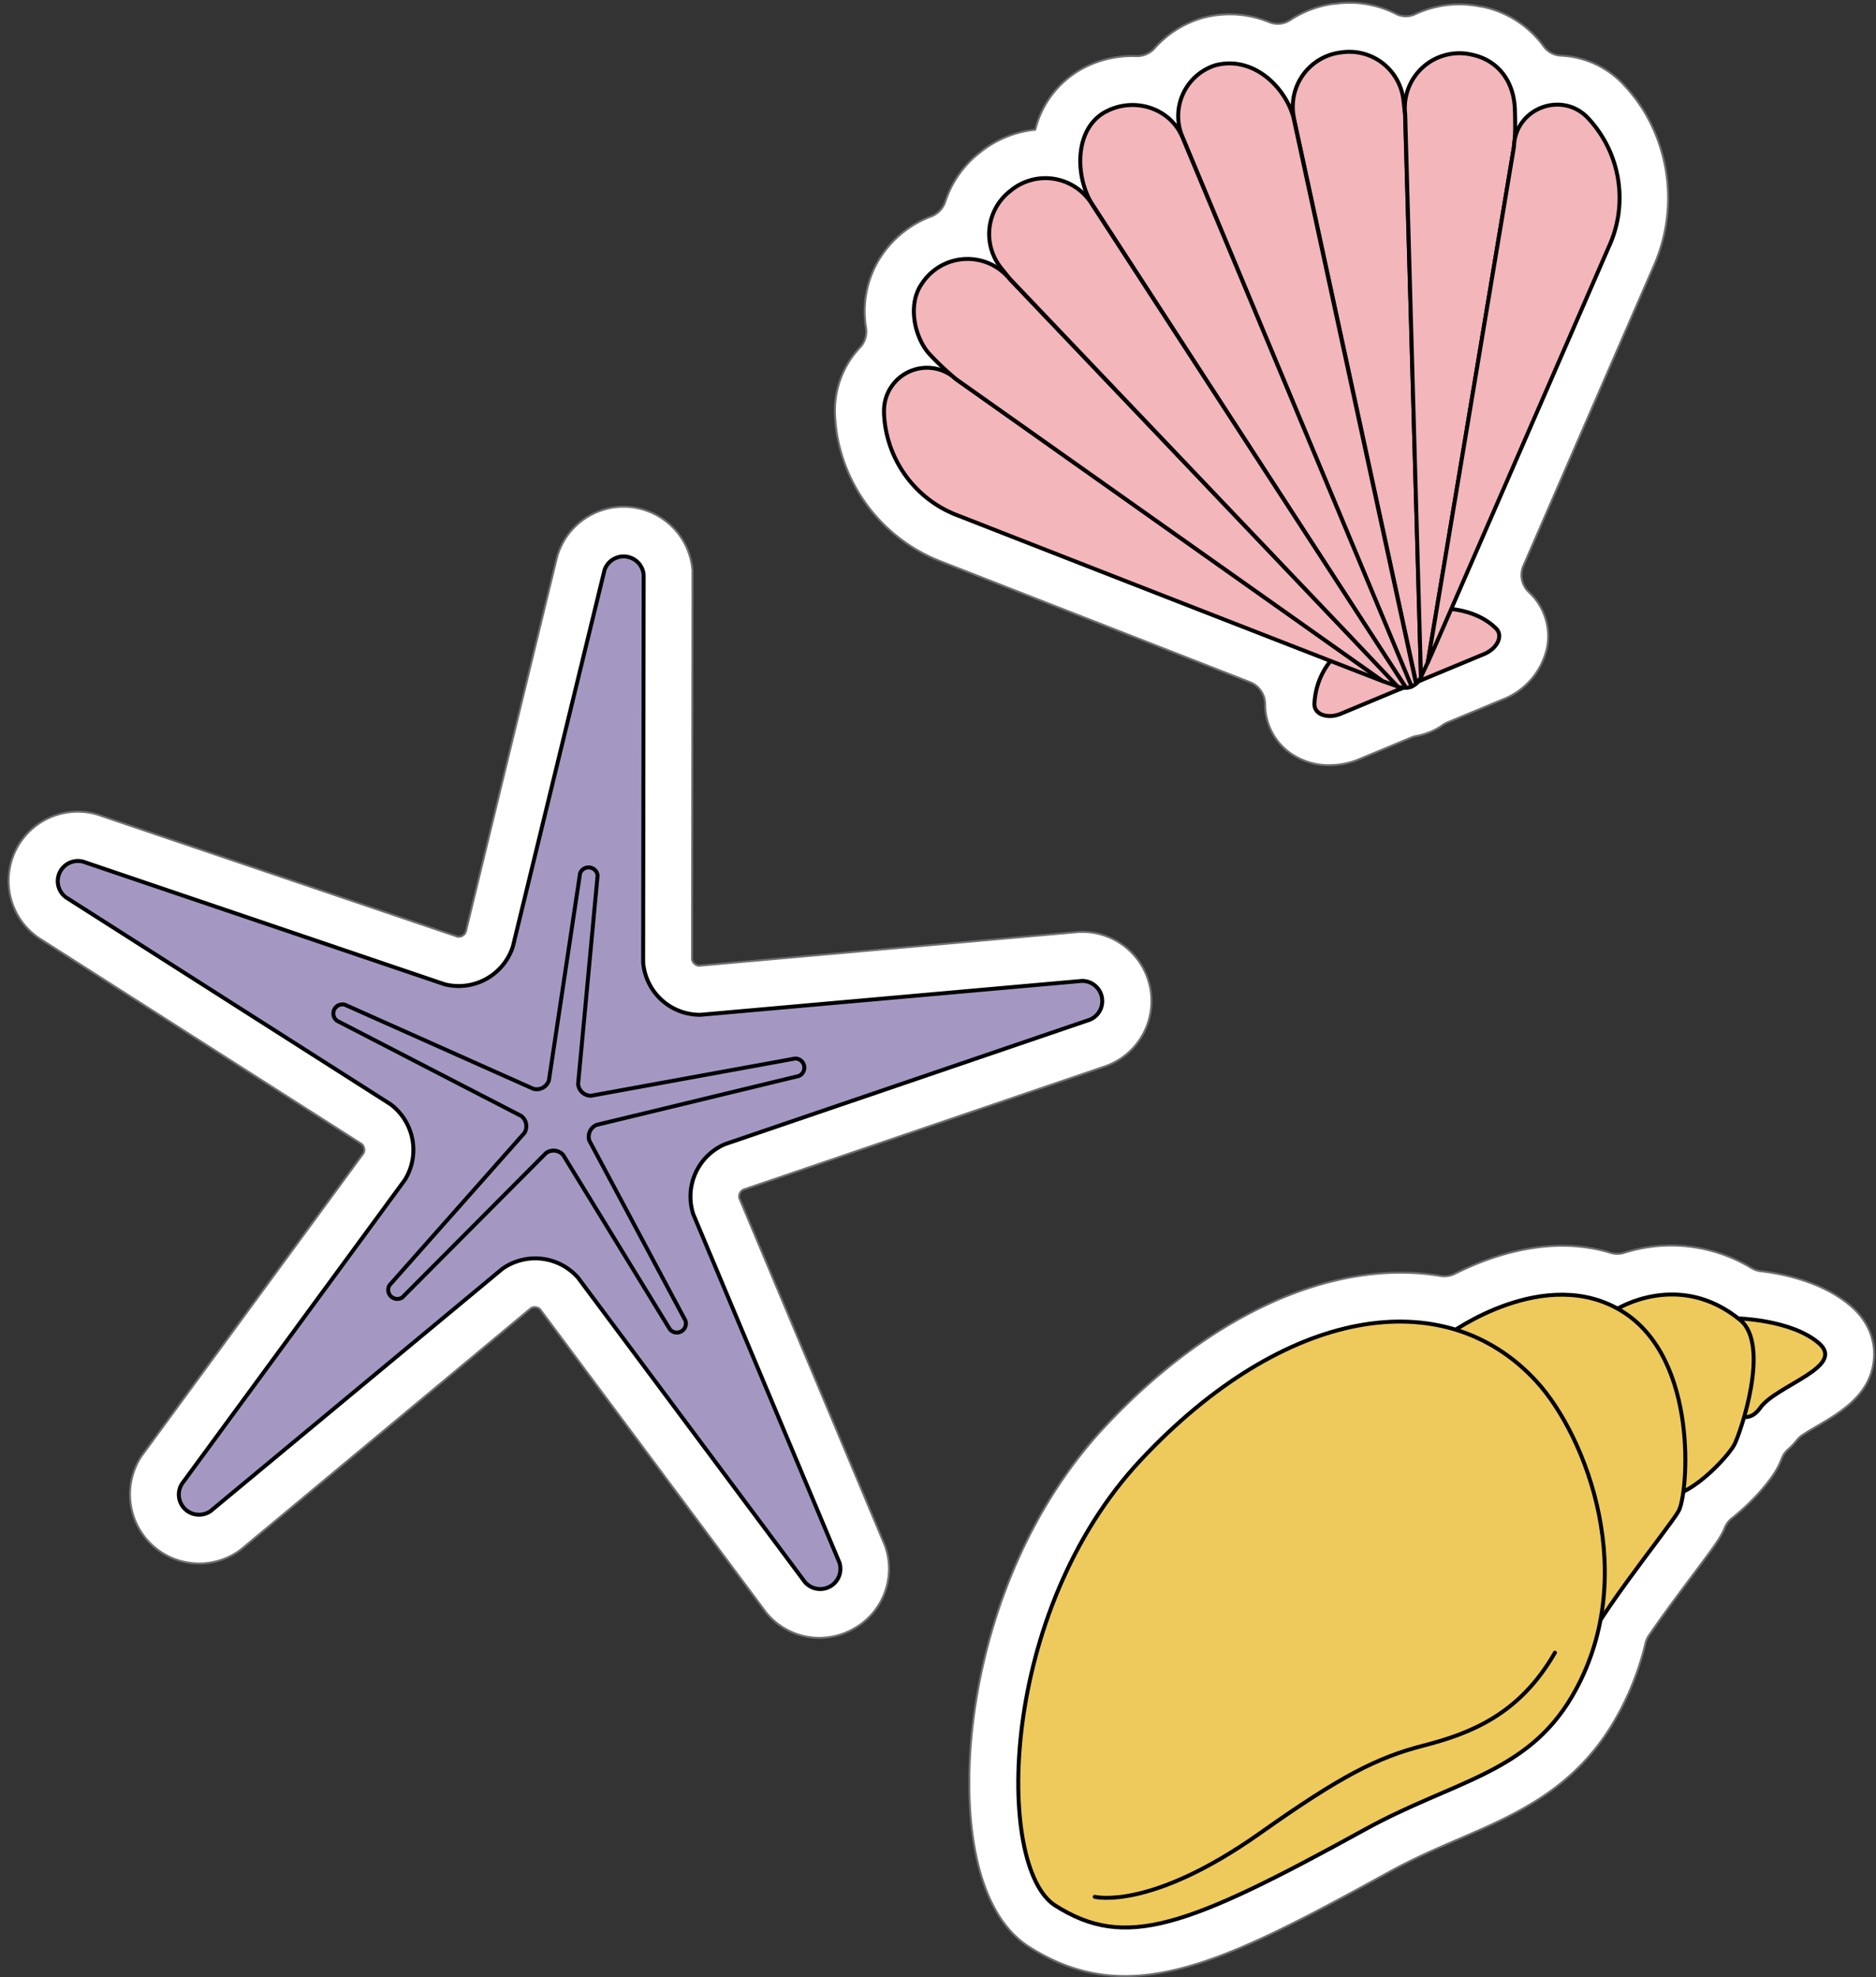<?xml version="1.0" encoding="UTF-8"?><svg xmlns="http://www.w3.org/2000/svg" xmlns:xlink="http://www.w3.org/1999/xlink" height="500.9" preserveAspectRatio="xMidYMid meet" version="1.0" viewBox="-1.7 -0.1 475.4 500.9" width="475.4" zoomAndPan="magnify"><rect x="-1.7" y="-0.1" width="475.4" height="500.9" fill="#333333" stroke="none"/><g data-name="Layer 19"><g id="change1_1"><path d="M209.92,105.35a44.23,44.23,0,0,0,.46,4.47,42.11,42.11,0,0,0,26.51,32.38l1.41.56,76.84,30a6,6,0,0,1,3.76,5.66v0A15.15,15.15,0,0,0,325.72,191a17,17,0,0,0,9.46,2.77,19.85,19.85,0,0,0,7.62-1.55l13.2-5.5a6.63,6.63,0,0,1,1.32-.37,14.52,14.52,0,0,0,1.84-.45c.25-.07.57-.18.81-.27l.39-.15a15.27,15.27,0,0,0,3.52-1.87,6.4,6.4,0,0,1,1.17-.66l14.15-5.88a18.22,18.22,0,0,0,11.12-13,15.16,15.16,0,0,0-4.09-13.66l-.52-.51a5.93,5.93,0,0,1-1.37-6.65c10.64-24.43,25-57.53,31.71-72.9l1.3-3A42.63,42.63,0,0,0,415,28.23a41.87,41.87,0,0,0-5-6.6l-.11-.13A23.13,23.13,0,0,0,393.87,14a5.7,5.7,0,0,1-4.38-2.35,25.69,25.69,0,0,0-15.78-10.1l-.15,0-.13,0a26.29,26.29,0,0,0-16.49,1.94,5.56,5.56,0,0,1-4.89-.07A25.77,25.77,0,0,0,336.93.82l-.52.06-.28,0A26.56,26.56,0,0,0,325.22,5a5.72,5.72,0,0,1-5.31.5A26.25,26.25,0,0,0,303.5,4.33q-.58.13-1.17.33l-.23.08a25.77,25.77,0,0,0-11.29,7.47,5.92,5.92,0,0,1-4.68,1.9,26.85,26.85,0,0,0-12.83,2.8l-.38.19-.33.18a24.35,24.35,0,0,0-11.87,15.19c0,.1-.06.2-.08.3a26.48,26.48,0,0,0-13.44,5.31l-.4.32-.16.13a25.91,25.91,0,0,0-8.75,12.34,6,6,0,0,1-3.48,3.81,26.32,26.32,0,0,0-12.84,10.18l-.06.09-.24.35A25.46,25.46,0,0,0,217.77,83a6,6,0,0,1-1.59,5,23.22,23.22,0,0,0-6.28,16.85Z" fill="#fff" stroke="#6d6e71" stroke-linecap="round" stroke-linejoin="round" stroke-width=".5"/></g><g id="change1_2"><path d="M222.33,390.94l-36.69-87.51a2,2,0,0,1,1-2.12L278.52,270c.3-.11.6-.22.89-.35A17.52,17.52,0,0,0,272.52,236h-.2c-.33,0-.65,0-1,.05l-95.91,8.52a2,2,0,0,1-1.74-1.6l.12-97.48q0-.48,0-1a17.52,17.52,0,0,0-34.14-4.08c-.1.29-.18.59-.26.9l-23.07,94.75a2,2,0,0,1-2.08,1.15l-91-30.85c-.31-.11-.62-.2-.93-.28a17.52,17.52,0,0,0-14.82,31c.25.19.5.37.77.54L90,289.77a2,2,0,0,1,.43,2.29L34.39,368.5c-.19.26-.37.53-.54.8a17.53,17.53,0,0,0,25,23.54c.26-.18.52-.38.77-.59l73.24-60.93a2,2,0,0,1,2.29.27l57.06,76.52q.28.39.6.75a17.37,17.37,0,0,0,13.14,6,17.57,17.57,0,0,0,8.73-2.34,17.36,17.36,0,0,0,8-20.69C222.58,391.55,222.46,391.25,222.33,390.94Z" fill="#fff" stroke="#6d6e71" stroke-linecap="round" stroke-linejoin="round" stroke-width=".5"/></g><g id="change1_3"><path d="M467.23,330.71c-6.81-5.8-16.31-8-22.84-8.76a6,6,0,0,1-2.34-.84,39.2,39.2,0,0,0-32.26-3.78,5.78,5.78,0,0,1-3.42-.05c-15.22-4.6-30.33.77-39.39,5.34a6,6,0,0,1-3.71.53c-26.82-4.42-58,9.39-84.88,38.1C250.13,391.39,241.1,435.66,244.67,464c1.78,14.18,6.75,24.24,14.35,29.09,8.08,5.15,16,7.47,24.37,7.46,17.81,0,37.9-10.41,66.86-26.35,6.13-3.38,12.07-5.94,17.82-8.42,14.33-6.19,29.15-12.58,39.27-29.79a71.93,71.93,0,0,0,7.94-19.75,6,6,0,0,1,.84-1.94c3.51-5.15,7.75-10.82,11.26-15.51,4.23-5.65,6.14-8.23,7.21-10.19a14.74,14.74,0,0,0,.78-1.62,5.85,5.85,0,0,1,1.79-2.41c5.45-4.29,10-9.71,11.69-13,.33-.63.67-1.4,1-2.23a5.78,5.78,0,0,1,1.54-2.21,18.26,18.26,0,0,0,2.27-2.37,5.94,5.94,0,0,1,1.35-1.25c1.05-.71,2.57-1.61,3.7-2.27,6.09-3.58,13.68-8,14.46-17C473.44,341.35,473,335.64,467.23,330.71Z" fill="#fff" stroke="#6d6e71" stroke-linecap="round" stroke-linejoin="round" stroke-width=".5"/></g><g id="change2_1"><path d="M374.39,165.61l-15.91,6.61-.77.33h0l-.58.24-2.66,1.12-.59.23h0l-.77.32-15,6.26c-3.37,1.4-6.7.21-6.72-2.38a18.62,18.62,0,0,1,4.09-11,25.51,25.51,0,0,1,2.28-2.66,30.72,30.72,0,0,1,3.3-3,34.34,34.34,0,0,1,3.84-2.59A37.26,37.26,0,0,1,349,157l.44-.19c1.3-.53,2.62-1,3.94-1.4a37,37,0,0,1,4.58-1,28.72,28.72,0,0,1,4.48-.38,27.26,27.26,0,0,1,3.64.16c4.65.53,8.67,2.23,11.39,5C379.25,161,377.74,164.2,374.39,165.61Z" fill="#f2b6bb" stroke="#000" stroke-miterlimit="10"/></g><g id="change2_2"><path d="M353.83,174.16l-.77.32-.52-.64.16,0,.16.07A4.08,4.08,0,0,0,353.83,174.16Z" fill="#f2b6bb" stroke="#000" stroke-linecap="round" stroke-linejoin="round"/></g><g id="change2_3"><path d="M358.38,171.4v0l.1.79-.77.33.05-.08a3.88,3.88,0,0,0,.47-.76C358.28,171.62,358.33,171.5,358.38,171.4Z" fill="#f2b6bb" stroke="#000" stroke-linecap="round" stroke-linejoin="round"/></g><g id="change2_4"><path d="M353.94,25.23l.41,3.55,3.57,125.63.47,17v0c-.06.09-.1.19-.15.28a3.88,3.88,0,0,1-.47.76l-.05.08h0a2.63,2.63,0,0,1-.51.54l-.07-.3-3.76-17.38-27.07-125-.09-.41,0-.1a13.85,13.85,0,0,1,11.7-16.67l.6-.08A13.79,13.79,0,0,1,353.94,25.23Z" fill="#f2b6bb" stroke="#000" stroke-linecap="round" stroke-linejoin="round"/></g><g id="change2_5"><path d="M357.17,173.1l-.28.23a3.3,3.3,0,0,1-.91.52l-.21-.49L349,157l-51-122.29a13.5,13.5,0,0,1,8.11-18.22c.09,0,.19-.07.31-.09C315.94,14,324.09,22,326.15,29.88l0,.1,27.16,125.44,3.76,17.38Z" fill="#f2b6bb" stroke="#000" stroke-linecap="round" stroke-linejoin="round"/></g><g id="change2_6"><path d="M382.19,27.62c.25,7.35-.24,9.27-.24,9.27l0,.17L360.1,167.76c-.65,1.4-1.23,2.62-1.71,3.65l-4-142.63a13.82,13.82,0,0,1,16.57-15.1l.33.07C377.76,15.12,381.93,20.28,382.19,27.62Z" fill="#f2b6bb" stroke="#000" stroke-linecap="round" stroke-linejoin="round"/></g><g id="change2_7"><path d="M356,173.85l-.43.16a3.78,3.78,0,0,1-.94.16l-.17-.25-9.62-14.82-70-107.83c-4.12-7-4.27-18.8,3.65-23.07.11,0,.19-.1.29-.14,7.15-3.62,16.09-.73,19.18,6.66L349,157l6.81,16.35Z" fill="#f2b6bb" stroke="#000" stroke-linecap="round" stroke-linejoin="round"/></g><g id="change2_8"><path d="M406,62.42c-9.6,22.08-44.87,103.19-45.87,105.34l21.83-130.7a.44.44,0,0,1,0-.16c.38-9.64,12.28-14.11,18.84-7l.12.13A29.57,29.57,0,0,1,406,62.42Z" fill="#f2b6bb" stroke="#000" stroke-linecap="round" stroke-linejoin="round"/></g><g id="change2_9"><path d="M348.74,172.49c-2.23-.8-84.78-33-107.34-41.85a28.94,28.94,0,0,1-19.08-25.89c0-.15,0-.31,0-.46A10.89,10.89,0,0,1,240.63,96Z" fill="#f2b6bb" stroke="#000" stroke-linecap="round" stroke-linejoin="round"/></g><g id="change2_10"><path d="M352.54,173.84l-3.8-1.35L240.63,96a71.65,71.65,0,0,1-6.78-6.38c-3.45-3.71-5.76-11.95-2.15-17.54.06-.09.11-.17.18-.26a13.81,13.81,0,0,1,22.26-1.28c.05,0,.08.1.13.15Z" fill="#f2b6bb" stroke="#000" stroke-linecap="round" stroke-linejoin="round"/></g><g id="change2_11"><path d="M354.61,174.17h-.43a1.23,1.23,0,0,1-.33,0h0a5.12,5.12,0,0,1-1-.21l-.16-.06-.16,0L341,161.69l-86.84-91.2L252,67.81a13.78,13.78,0,0,1,2.29-19.51l.45-.36a13.85,13.85,0,0,1,20.39,3.87L344.82,159.1l9.62,14.82Z" fill="#f2b6bb" stroke="#000" stroke-linecap="round" stroke-linejoin="round"/></g><g id="change3_1"><path d="M161.41,145.51l-.13,98.18A14.44,14.44,0,0,0,175.84,257l96.61-8.58a5.11,5.11,0,0,1,2.07,9.81L182,289.79a14.43,14.43,0,0,0-8,17.77l37,88.18a5.12,5.12,0,0,1-8.71,5l-57.47-77.08a14.45,14.45,0,0,0-19.22-2.3L51.7,382.71a5.11,5.11,0,0,1-7.3-6.87l56.49-77a14.45,14.45,0,0,0-3.62-19.17L15,227.24a5.11,5.11,0,0,1,4.32-9.05l91.65,31.08a14.43,14.43,0,0,0,17.29-9.53l23.23-95.42A5.11,5.11,0,0,1,161.41,145.51Z" fill="#a498c3" stroke="#000" stroke-linecap="round" stroke-linejoin="round"/></g><path d="M149.74,221.7l-4.94,52.81a3.26,3.26,0,0,0,3.28,3l51.72-9.43a2.31,2.31,0,0,1,.93,4.43L149.46,284.9a3.25,3.25,0,0,0-1.81,4L172,334.49a2.3,2.3,0,0,1-3.92,2.23l-27.06-44.19a3.24,3.24,0,0,0-4.33-.52l-36.44,36.6A2.3,2.3,0,0,1,97,325.52l34.19-38.58a3.26,3.26,0,0,0-.82-4.32L83.73,258.53a2.3,2.3,0,0,1,2-4.07l47.77,21.31a3.26,3.26,0,0,0,3.9-2.15l7.9-52.46A2.3,2.3,0,0,1,149.74,221.7Z" fill="none" stroke="#000" stroke-linecap="round" stroke-linejoin="round"/><g id="change4_1"><path d="M438.28,333.91s13.81.21,20.9,6.25-10.76,10.68-14.83,16.44-9.13-1-9.13-1Z" fill="#eeca5c" stroke="#000" stroke-linecap="round" stroke-linejoin="round"/></g><g id="change4_2"><path d="M408,331.59s15.8-10,31.31,2.76c7.73,6.35,0,28.66-1.51,31.57s-12,14.59-18.85,13S408,331.59,408,331.59Z" fill="#eeca5c" stroke="#000" stroke-linecap="round" stroke-linejoin="round"/></g><g id="change4_3"><path d="M365.62,337.83s24.21-17.81,43.77-5.69,16.66,46.27,14.32,50.54-24.09,30.65-25.38,38.63S365.62,337.83,365.62,337.83Z" fill="#eeca5c" stroke="#000" stroke-linecap="round" stroke-linejoin="round"/></g><g id="change4_4"><path d="M265.69,482.66c17.75,11.32,33.19,5.69,78.57-19.29,22.28-12.26,40.88-14.08,52.38-33.63,17.7-30.1,3.6-66.08-8.92-79.78-23.45-25.66-64.13-18.79-100.28,19.77S250.47,473,265.69,482.66Z" fill="#eeca5c" stroke="#000" stroke-linecap="round" stroke-linejoin="round"/></g><path d="M392.34,418.61c-9,15.72-21.49,20.49-33.31,23.54s-20.95,7.72-41.31,22.11c-28,19.84-42,16.21-42,16.21" fill="none" stroke="#000" stroke-linecap="round" stroke-linejoin="round"/></g></svg>